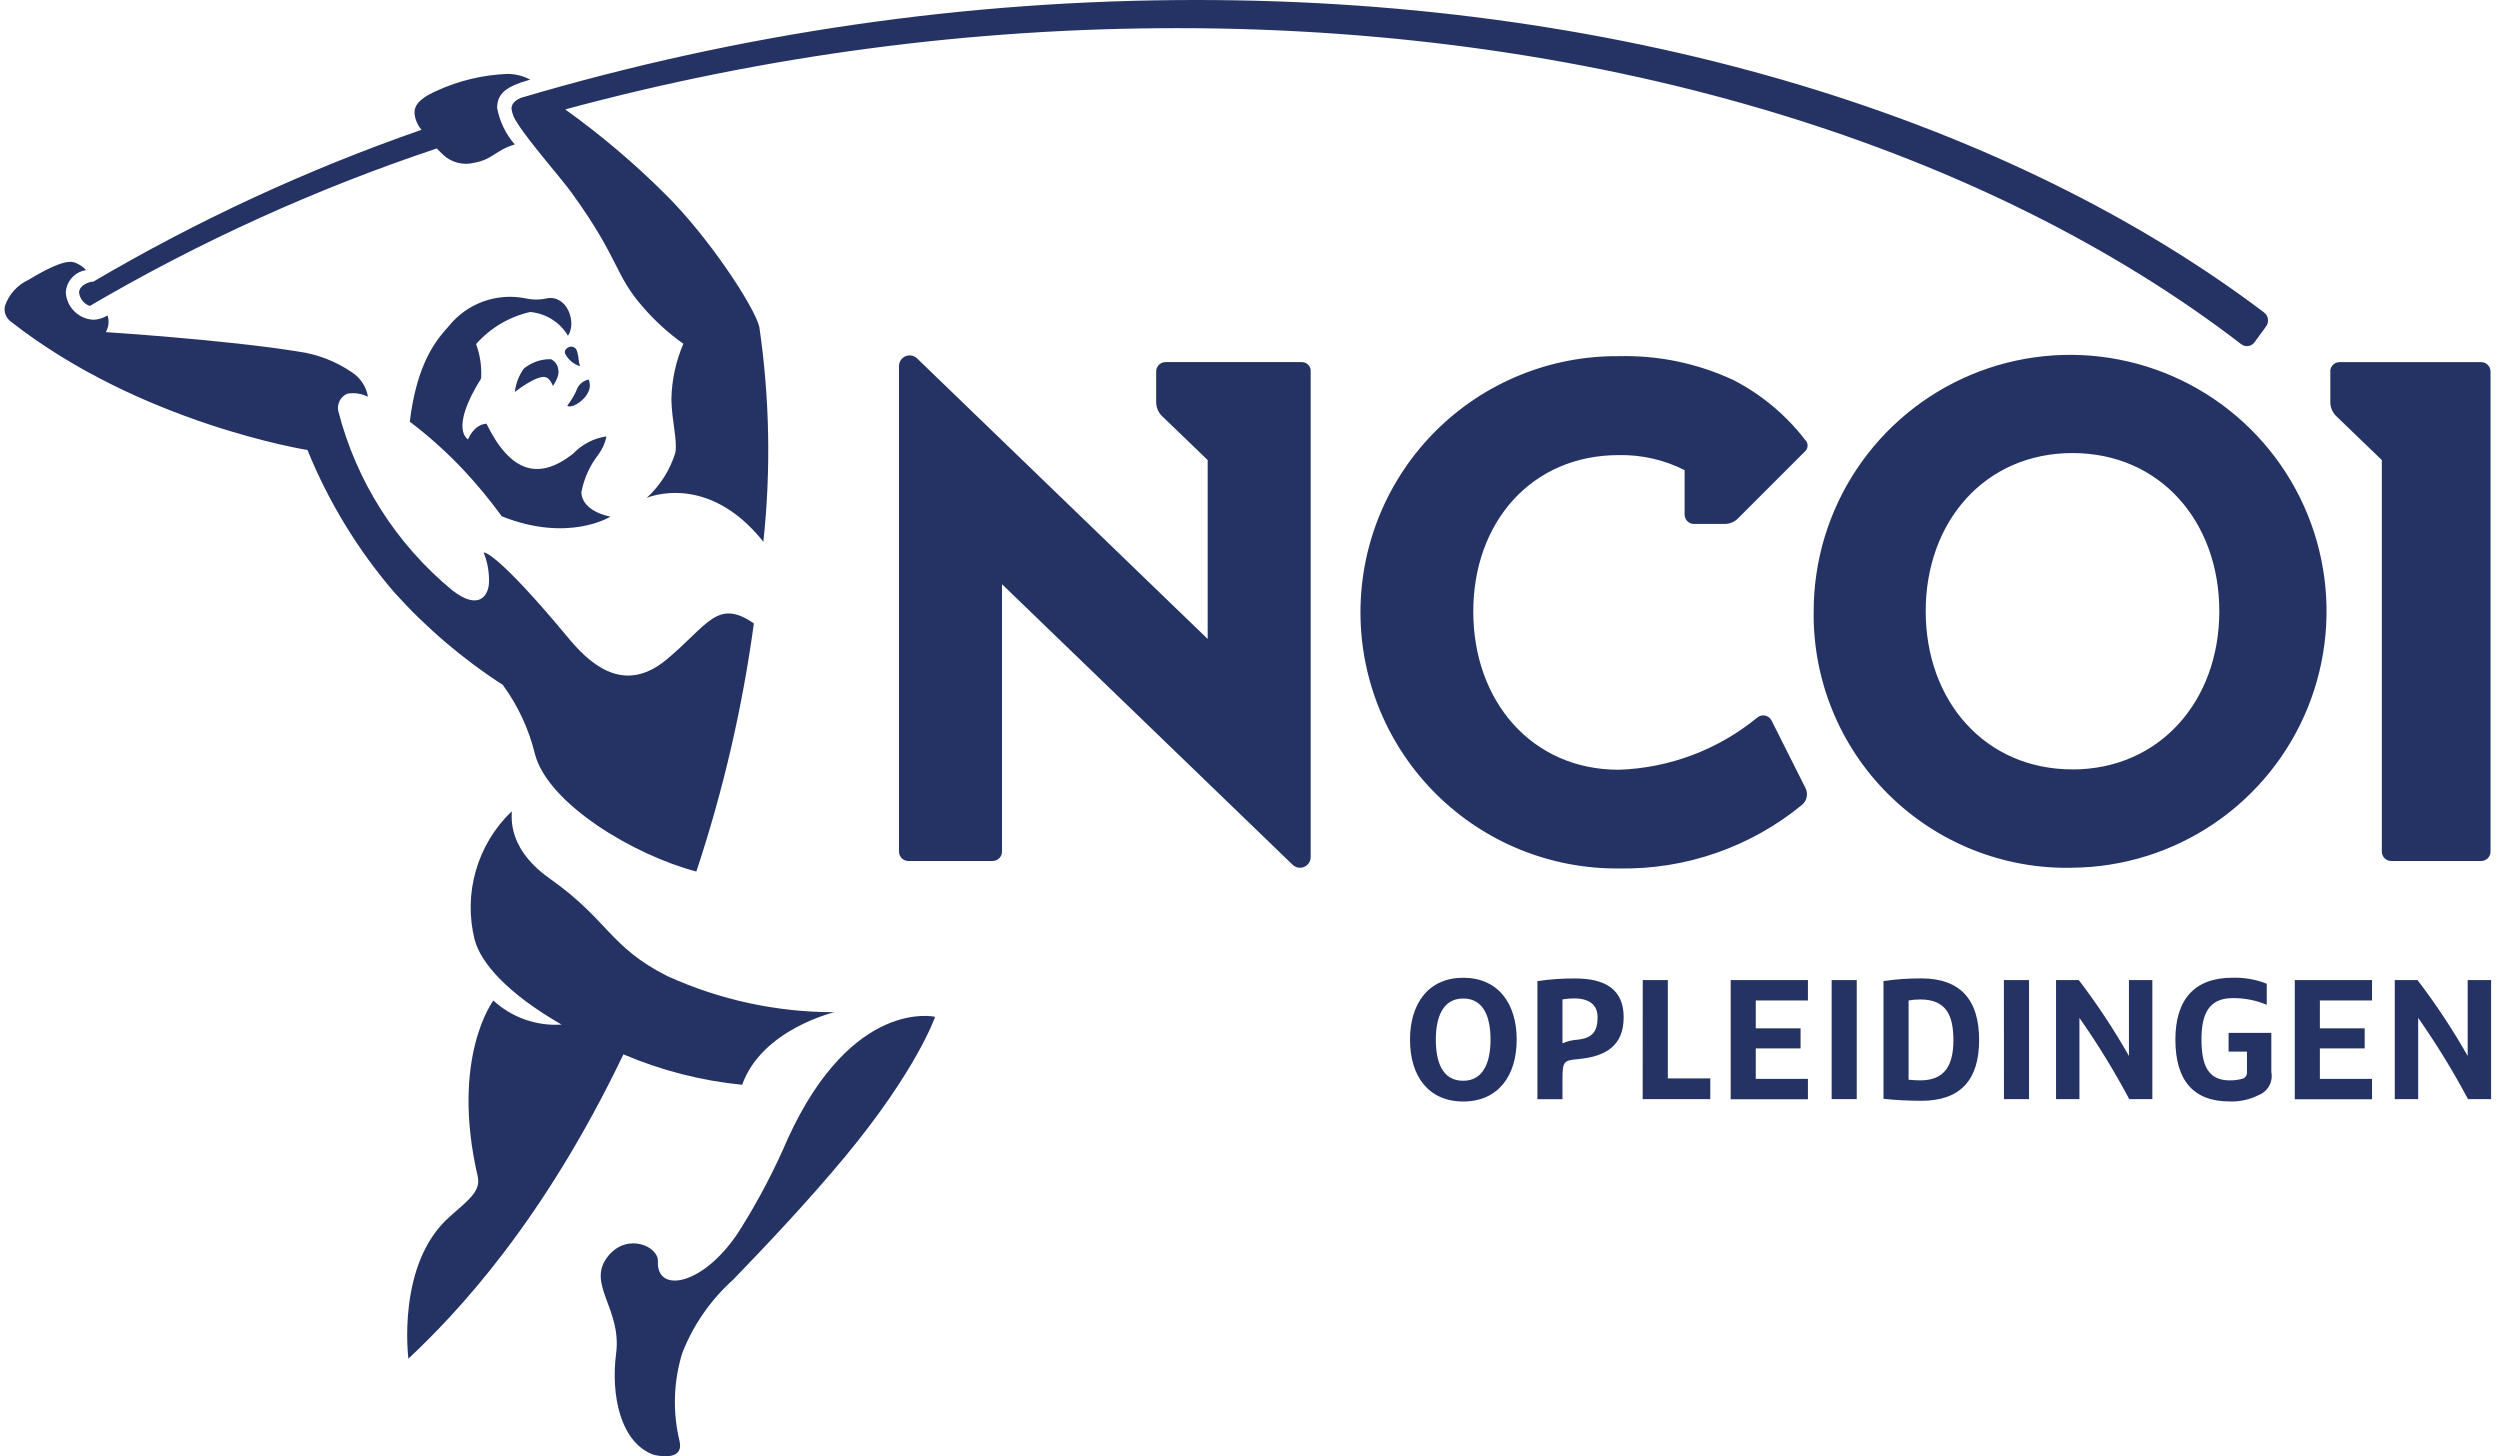 <?xml version="1.0" encoding="UTF-8"?> <svg xmlns="http://www.w3.org/2000/svg" width="206" height="120" viewBox="0 0 206 120" fill="none"><g clip-path="url(#clip0_3977_1236)"><path d="M120.566 90.764C117.727 90.764 116.185 88.698 116.185 85.666C116.185 82.663 117.734 80.568 120.566 80.568C123.431 80.568 124.975 82.663 124.975 85.666C124.975 88.669 123.429 90.764 120.566 90.764ZM120.566 82.277C118.857 82.277 118.312 83.876 118.312 85.666C118.312 87.485 118.836 89.055 120.566 89.055C122.274 89.055 122.819 87.458 122.819 85.666C122.819 83.874 122.3 82.277 120.566 82.277ZM126.682 80.844C127.713 80.693 128.753 80.619 129.795 80.625C132.248 80.625 133.79 81.507 133.79 83.821C133.79 86.135 132.357 87.045 130.098 87.265C128.858 87.375 128.748 87.43 128.748 88.919V90.573H126.682V80.853V80.844ZM128.748 85.969C129.158 85.792 129.597 85.689 130.043 85.666C131.201 85.525 131.64 85.006 131.64 83.82C131.64 82.909 131.09 82.27 129.712 82.27C129.389 82.269 129.066 82.297 128.747 82.353L128.748 85.969ZM135.362 80.757H137.429V88.858H140.928V90.567H135.357L135.362 80.757ZM142.608 80.757H148.973V82.438H144.675V84.737H148.367V86.39H144.675V88.898H148.973V90.578H142.608V80.757ZM150.929 80.757H152.996V90.567H150.929V80.757ZM155.2 80.84C156.231 80.689 157.272 80.615 158.314 80.62C161.538 80.62 163.08 82.384 163.08 85.692C163.08 88.999 161.531 90.706 158.314 90.706C157.274 90.705 156.235 90.65 155.2 90.542V80.84ZM157.267 88.968C157.587 89.003 157.909 89.021 158.232 89.023C160.243 89.023 160.96 87.784 160.96 85.717C160.96 83.679 160.381 82.356 158.232 82.356C157.908 82.354 157.585 82.382 157.267 82.439V88.968ZM165.12 80.757H167.192V90.567H165.126L165.12 80.757ZM169.418 80.757H171.292C172.809 82.746 174.19 84.835 175.425 87.011V80.757H177.353V90.567H175.451C174.218 88.255 172.847 86.019 171.345 83.872V90.567H169.418V80.757ZM183.636 86.709V85.11H187.157V88.334C187.234 88.724 187.171 89.128 186.98 89.475C186.788 89.823 186.481 90.092 186.111 90.236C185.37 90.61 184.546 90.791 183.716 90.76C180.713 90.76 179.252 88.996 179.252 85.662C179.252 82.383 180.801 80.564 183.964 80.564C184.927 80.537 185.885 80.705 186.781 81.06V82.795C185.889 82.422 184.931 82.234 183.964 82.245C181.981 82.245 181.402 83.594 181.402 85.634C181.402 87.7 181.897 89.023 183.716 89.023C184.041 89.028 184.365 88.991 184.681 88.913C184.752 88.904 184.82 88.882 184.882 88.846C184.943 88.811 184.998 88.764 185.041 88.708C185.085 88.651 185.117 88.587 185.135 88.519C185.154 88.45 185.159 88.378 185.15 88.308V86.654H183.634L183.636 86.709ZM189.091 80.757H195.456V82.438H191.158V84.737H194.85V86.39H191.158V88.898H195.456V90.578H189.091V80.757ZM197.331 80.757H199.204C200.722 82.746 202.103 84.835 203.337 87.011V80.757H205.266V90.567H203.364C202.131 88.255 200.76 86.019 199.258 83.872V90.567H197.329V80.757H197.331ZM148.732 37.194L143.221 42.705C143.078 42.852 142.907 42.969 142.717 43.05C142.528 43.13 142.325 43.173 142.119 43.174H139.584C139.482 43.174 139.382 43.154 139.288 43.115C139.195 43.077 139.109 43.02 139.038 42.948C138.966 42.876 138.909 42.791 138.87 42.697C138.832 42.604 138.812 42.503 138.812 42.402V38.739C137.131 37.889 135.268 37.463 133.384 37.5C126.22 37.5 121.398 43.01 121.398 50.395C121.398 57.779 126.22 63.428 133.384 63.428C137.557 63.29 141.568 61.779 144.795 59.13C144.884 59.054 144.989 59 145.102 58.971C145.215 58.942 145.333 58.94 145.448 58.964C145.562 58.988 145.669 59.038 145.761 59.109C145.854 59.181 145.928 59.273 145.979 59.378L148.763 64.917C148.885 65.148 148.924 65.414 148.872 65.671C148.821 65.928 148.683 66.159 148.481 66.325C144.231 69.811 138.877 71.668 133.382 71.561C130.595 71.584 127.832 71.055 125.251 70.004C122.671 68.954 120.323 67.403 118.345 65.441C116.367 63.478 114.796 61.144 113.725 58.572C112.653 56 112.102 53.241 112.102 50.455C112.102 47.668 112.653 44.909 113.725 42.337C114.796 39.765 116.367 37.431 118.345 35.468C120.323 33.506 122.671 31.955 125.251 30.905C127.832 29.854 130.595 29.325 133.382 29.348C136.652 29.263 139.898 29.942 142.86 31.331C145.164 32.522 147.177 34.205 148.757 36.261C148.82 36.323 148.869 36.397 148.902 36.479C148.935 36.561 148.95 36.649 148.947 36.737C148.944 36.825 148.923 36.912 148.885 36.991C148.846 37.071 148.792 37.141 148.725 37.198L148.732 37.194ZM170.775 71.499C174.945 71.46 179.011 70.188 182.46 67.843C185.908 65.497 188.586 62.184 190.155 58.32C191.724 54.455 192.114 50.213 191.277 46.127C190.44 42.042 188.412 38.295 185.449 35.36C182.486 32.425 178.721 30.431 174.628 29.632C170.534 28.833 166.296 29.262 162.446 30.867C158.597 32.472 155.308 35.181 152.995 38.651C150.682 42.121 149.448 46.199 149.447 50.369C149.408 53.171 149.934 55.952 150.994 58.546C152.054 61.141 153.626 63.494 155.616 65.467C157.607 67.44 159.974 68.991 162.577 70.028C165.18 71.066 167.966 71.567 170.768 71.504L170.775 71.499ZM170.775 63.398C163.555 63.398 158.678 57.749 158.678 50.365C158.678 42.981 163.555 37.332 170.775 37.332C177.994 37.332 182.871 42.981 182.871 50.365C182.871 57.749 177.959 63.402 170.768 63.402L170.775 63.398ZM192.019 30.609V33.144C192.021 33.567 192.189 33.972 192.488 34.271L196.263 37.908V70.174C196.263 70.275 196.283 70.376 196.321 70.469C196.36 70.563 196.417 70.648 196.489 70.72C196.56 70.792 196.646 70.849 196.739 70.887C196.833 70.926 196.934 70.946 197.035 70.946H204.447C204.549 70.946 204.649 70.926 204.743 70.887C204.837 70.849 204.922 70.792 204.994 70.72C205.065 70.648 205.122 70.563 205.161 70.469C205.2 70.376 205.219 70.275 205.219 70.174V30.613C205.219 30.511 205.2 30.411 205.161 30.317C205.122 30.223 205.065 30.138 204.994 30.067C204.922 29.995 204.837 29.938 204.743 29.899C204.649 29.86 204.549 29.841 204.447 29.841H192.764C192.562 29.844 192.37 29.927 192.229 30.072C192.088 30.216 192.01 30.411 192.012 30.613L192.019 30.609ZM107.262 29.837H96.041C95.939 29.836 95.839 29.856 95.745 29.895C95.651 29.934 95.566 29.991 95.494 30.062C95.423 30.134 95.366 30.219 95.327 30.313C95.288 30.407 95.269 30.507 95.269 30.609V33.144C95.271 33.567 95.439 33.972 95.738 34.271L99.513 37.908V52.65L75.566 29.532C75.442 29.412 75.285 29.332 75.115 29.3C74.946 29.269 74.77 29.288 74.612 29.356C74.453 29.424 74.318 29.537 74.223 29.681C74.128 29.825 74.078 29.994 74.078 30.166V70.172C74.078 70.274 74.098 70.374 74.136 70.468C74.175 70.562 74.232 70.647 74.304 70.719C74.376 70.79 74.461 70.847 74.554 70.886C74.648 70.925 74.749 70.945 74.85 70.944H81.793C81.895 70.945 81.995 70.925 82.089 70.886C82.183 70.847 82.268 70.79 82.34 70.719C82.411 70.647 82.468 70.562 82.507 70.468C82.546 70.374 82.566 70.274 82.565 70.172V48.138L106.513 71.256C106.637 71.376 106.793 71.456 106.963 71.488C107.133 71.519 107.308 71.5 107.467 71.432C107.625 71.364 107.761 71.251 107.856 71.107C107.95 70.963 108.001 70.794 108 70.622V30.616C108.009 30.514 107.996 30.412 107.962 30.316C107.927 30.221 107.873 30.133 107.803 30.06C107.732 29.986 107.647 29.929 107.553 29.891C107.458 29.853 107.357 29.836 107.255 29.841L107.262 29.837Z" fill="#243363"></path><path d="M47.682 29.648C47.701 29.826 47.738 30.002 47.792 30.172C47.532 30.093 47.29 29.963 47.081 29.789C46.871 29.615 46.7 29.401 46.575 29.159C46.492 29.018 46.547 28.747 46.857 28.609C46.916 28.581 46.981 28.565 47.046 28.563C47.112 28.56 47.177 28.571 47.239 28.594C47.3 28.617 47.357 28.652 47.404 28.697C47.452 28.742 47.491 28.797 47.517 28.857C47.606 29.112 47.661 29.378 47.682 29.648ZM46.745 33.423C46.965 33.643 47.627 33.313 48.04 32.899C48.283 32.674 48.464 32.389 48.564 32.072C48.632 31.807 48.613 31.527 48.509 31.274C48.319 31.312 48.139 31.391 47.982 31.505C47.825 31.619 47.694 31.765 47.599 31.934C47.39 32.47 47.102 32.971 46.745 33.422V33.423ZM45.092 24.578C44.493 24.716 43.871 24.716 43.273 24.578C42.11 24.349 40.907 24.444 39.794 24.852C38.681 25.26 37.702 25.966 36.964 26.893C35.944 28.02 34.346 29.924 33.767 34.746C35.356 35.949 36.841 37.285 38.205 38.738C39.329 39.94 40.378 41.211 41.346 42.542C46.857 44.746 50.301 42.57 50.301 42.57C50.301 42.57 47.958 42.184 47.906 40.558C48.121 39.423 48.604 38.356 49.315 37.445C49.641 37.004 49.867 36.496 49.975 35.958C48.922 36.112 47.951 36.616 47.22 37.39C44.437 39.567 42.095 39.016 40.084 34.911C39.009 34.994 38.568 36.206 38.568 36.206C38.568 36.206 36.997 35.407 39.643 31.191C39.704 30.226 39.564 29.259 39.23 28.352C40.401 27.024 41.96 26.099 43.687 25.708C44.324 25.764 44.938 25.971 45.48 26.311C46.021 26.651 46.473 27.115 46.8 27.665C47.545 26.59 46.744 24.302 45.092 24.578ZM6.515 24.109C6.545 24.357 6.643 24.591 6.799 24.786C6.954 24.981 7.162 25.128 7.397 25.211C16.453 19.904 26.036 15.555 35.993 12.233C36.158 12.398 36.324 12.591 36.517 12.757C36.852 13.069 37.259 13.292 37.701 13.408C38.144 13.523 38.608 13.526 39.053 13.418C40.623 13.136 40.788 12.398 42.414 11.902C41.667 11.041 41.165 9.996 40.96 8.875C40.988 7.855 41.511 7.304 42.888 6.808C43.081 6.753 43.357 6.667 43.687 6.56C43.11 6.253 42.467 6.092 41.813 6.091C39.784 6.169 37.789 6.647 35.945 7.5C34.21 8.272 34.155 8.932 34.155 9.318C34.198 9.827 34.401 10.309 34.734 10.696C25.314 13.971 16.241 18.171 7.648 23.233V23.205C7.122 23.256 6.515 23.613 6.515 24.109ZM186.582 25.763C165.809 10.058 134.533 8.94178e-06 98.603 8.94178e-06C79.739 -0.006 60.974 2.713 42.888 8.073C42.283 8.355 42.171 8.652 42.145 8.955C42.203 9.374 42.364 9.771 42.614 10.113C43.6 11.712 46.251 14.687 47.133 15.926C51.077 21.382 50.605 22.595 52.974 25.295C53.96 26.436 55.08 27.454 56.309 28.327C55.691 29.765 55.356 31.308 55.323 32.873C55.351 34.719 55.819 36.152 55.654 37.282C55.215 38.721 54.397 40.016 53.284 41.029C53.284 41.029 58.271 38.824 62.901 44.638C63.534 38.751 63.423 32.807 62.57 26.948C62.184 25.294 58.382 19.509 54.8 15.981C52.251 13.441 49.5 11.112 46.575 9.015C63.023 4.57 79.987 2.318 97.026 2.32C132.874 2.32 164.038 12.488 184.676 28.359C184.758 28.424 184.852 28.471 184.953 28.498C185.054 28.524 185.159 28.53 185.263 28.515C185.366 28.499 185.465 28.463 185.553 28.408C185.642 28.353 185.718 28.28 185.778 28.194L186.743 26.872C186.86 26.701 186.909 26.493 186.878 26.288C186.848 26.084 186.74 25.898 186.578 25.77L186.582 25.763ZM61.154 89.385C62.78 84.811 68.761 83.406 68.761 83.406C64.009 83.411 59.311 82.396 54.985 80.429C50.195 78.005 50.163 75.827 45.286 72.383C41.429 69.656 42.309 66.789 42.145 66.872C40.755 68.209 39.743 69.889 39.21 71.742C38.677 73.595 38.642 75.556 39.109 77.427C39.605 79.301 41.726 81.808 46.273 84.426C45.251 84.493 44.226 84.352 43.259 84.011C42.293 83.67 41.406 83.136 40.653 82.442C40.653 82.442 37.099 87.126 39.358 96.908C39.64 98.121 38.698 98.809 37.071 100.242C32.635 104.127 33.653 111.952 33.653 111.952C37.621 108.232 44.73 100.738 51.37 86.878C54.484 88.207 57.782 89.053 61.152 89.385H61.154ZM64.93 93.795C63.834 96.351 62.545 98.819 61.073 101.179C58.124 105.946 54.075 106.663 54.211 103.934C54.266 102.721 51.759 101.565 50.161 103.438C48.205 105.753 51.263 107.764 50.767 111.54C50.326 114.901 51.098 118.842 53.825 119.861C53.99 119.915 56.361 120.494 56.002 118.786C55.414 116.376 55.49 113.853 56.221 111.483C57.126 109.172 58.561 107.105 60.409 105.448C63.138 102.631 66.637 98.918 69.612 95.336C75.592 88.116 77.051 83.785 77.051 83.785C77.051 83.785 70.249 82.194 64.93 93.795ZM41.453 56.465C42.701 58.184 43.6 60.132 44.098 62.197C45.2 66.247 52.226 70.463 57.379 71.814C59.589 65.16 61.176 58.316 62.118 51.368C59.087 49.274 58.315 51.533 54.927 54.345C51.702 57.021 49.03 55.199 46.935 52.691C40.737 45.225 39.854 45.527 39.854 45.527C40.16 46.287 40.31 47.102 40.295 47.921C40.295 48.996 39.523 50.401 37.264 48.638C32.642 44.829 29.352 39.649 27.868 33.847C27.815 33.563 27.86 33.269 27.995 33.014C28.13 32.758 28.347 32.555 28.611 32.439C29.193 32.342 29.79 32.429 30.32 32.687C30.25 32.278 30.096 31.889 29.869 31.543C29.641 31.197 29.345 30.901 28.997 30.675C27.671 29.769 26.153 29.184 24.562 28.966C18.61 28.002 8.718 27.368 8.718 27.368C8.838 27.161 8.913 26.931 8.937 26.694C8.962 26.456 8.935 26.216 8.859 25.99C8.505 26.215 8.095 26.339 7.675 26.348C7.092 26.313 6.542 26.067 6.128 25.656C5.713 25.246 5.462 24.698 5.421 24.116C5.442 23.66 5.62 23.226 5.925 22.887C6.231 22.548 6.644 22.325 7.096 22.257C6.864 22.007 6.583 21.81 6.269 21.678C5.911 21.513 5.222 21.32 2.355 23.056C1.897 23.265 1.487 23.566 1.151 23.94C0.814 24.315 0.558 24.755 0.399 25.232C0.352 25.469 0.374 25.714 0.462 25.938C0.55 26.163 0.7 26.358 0.895 26.5C11.613 34.904 25.335 37.08 25.335 37.08C27.066 41.343 29.476 45.298 32.471 48.791C35.113 51.731 38.134 54.307 41.454 56.451L41.453 56.465ZM45.397 29.599C44.585 29.58 43.793 29.854 43.166 30.371C42.757 30.939 42.501 31.603 42.422 32.299C42.422 32.299 44.269 30.838 44.984 31.086C45.342 31.196 45.563 31.803 45.563 31.803C45.563 31.803 46.142 30.977 46.004 30.481C45.991 30.292 45.927 30.11 45.82 29.955C45.713 29.799 45.567 29.674 45.396 29.593L45.397 29.599Z" fill="#243363"></path></g><defs><clipPath id="clip0_3977_1236"><rect width="204.893" height="120" fill="white" transform="translate(0.373)"></rect></clipPath></defs></svg> 